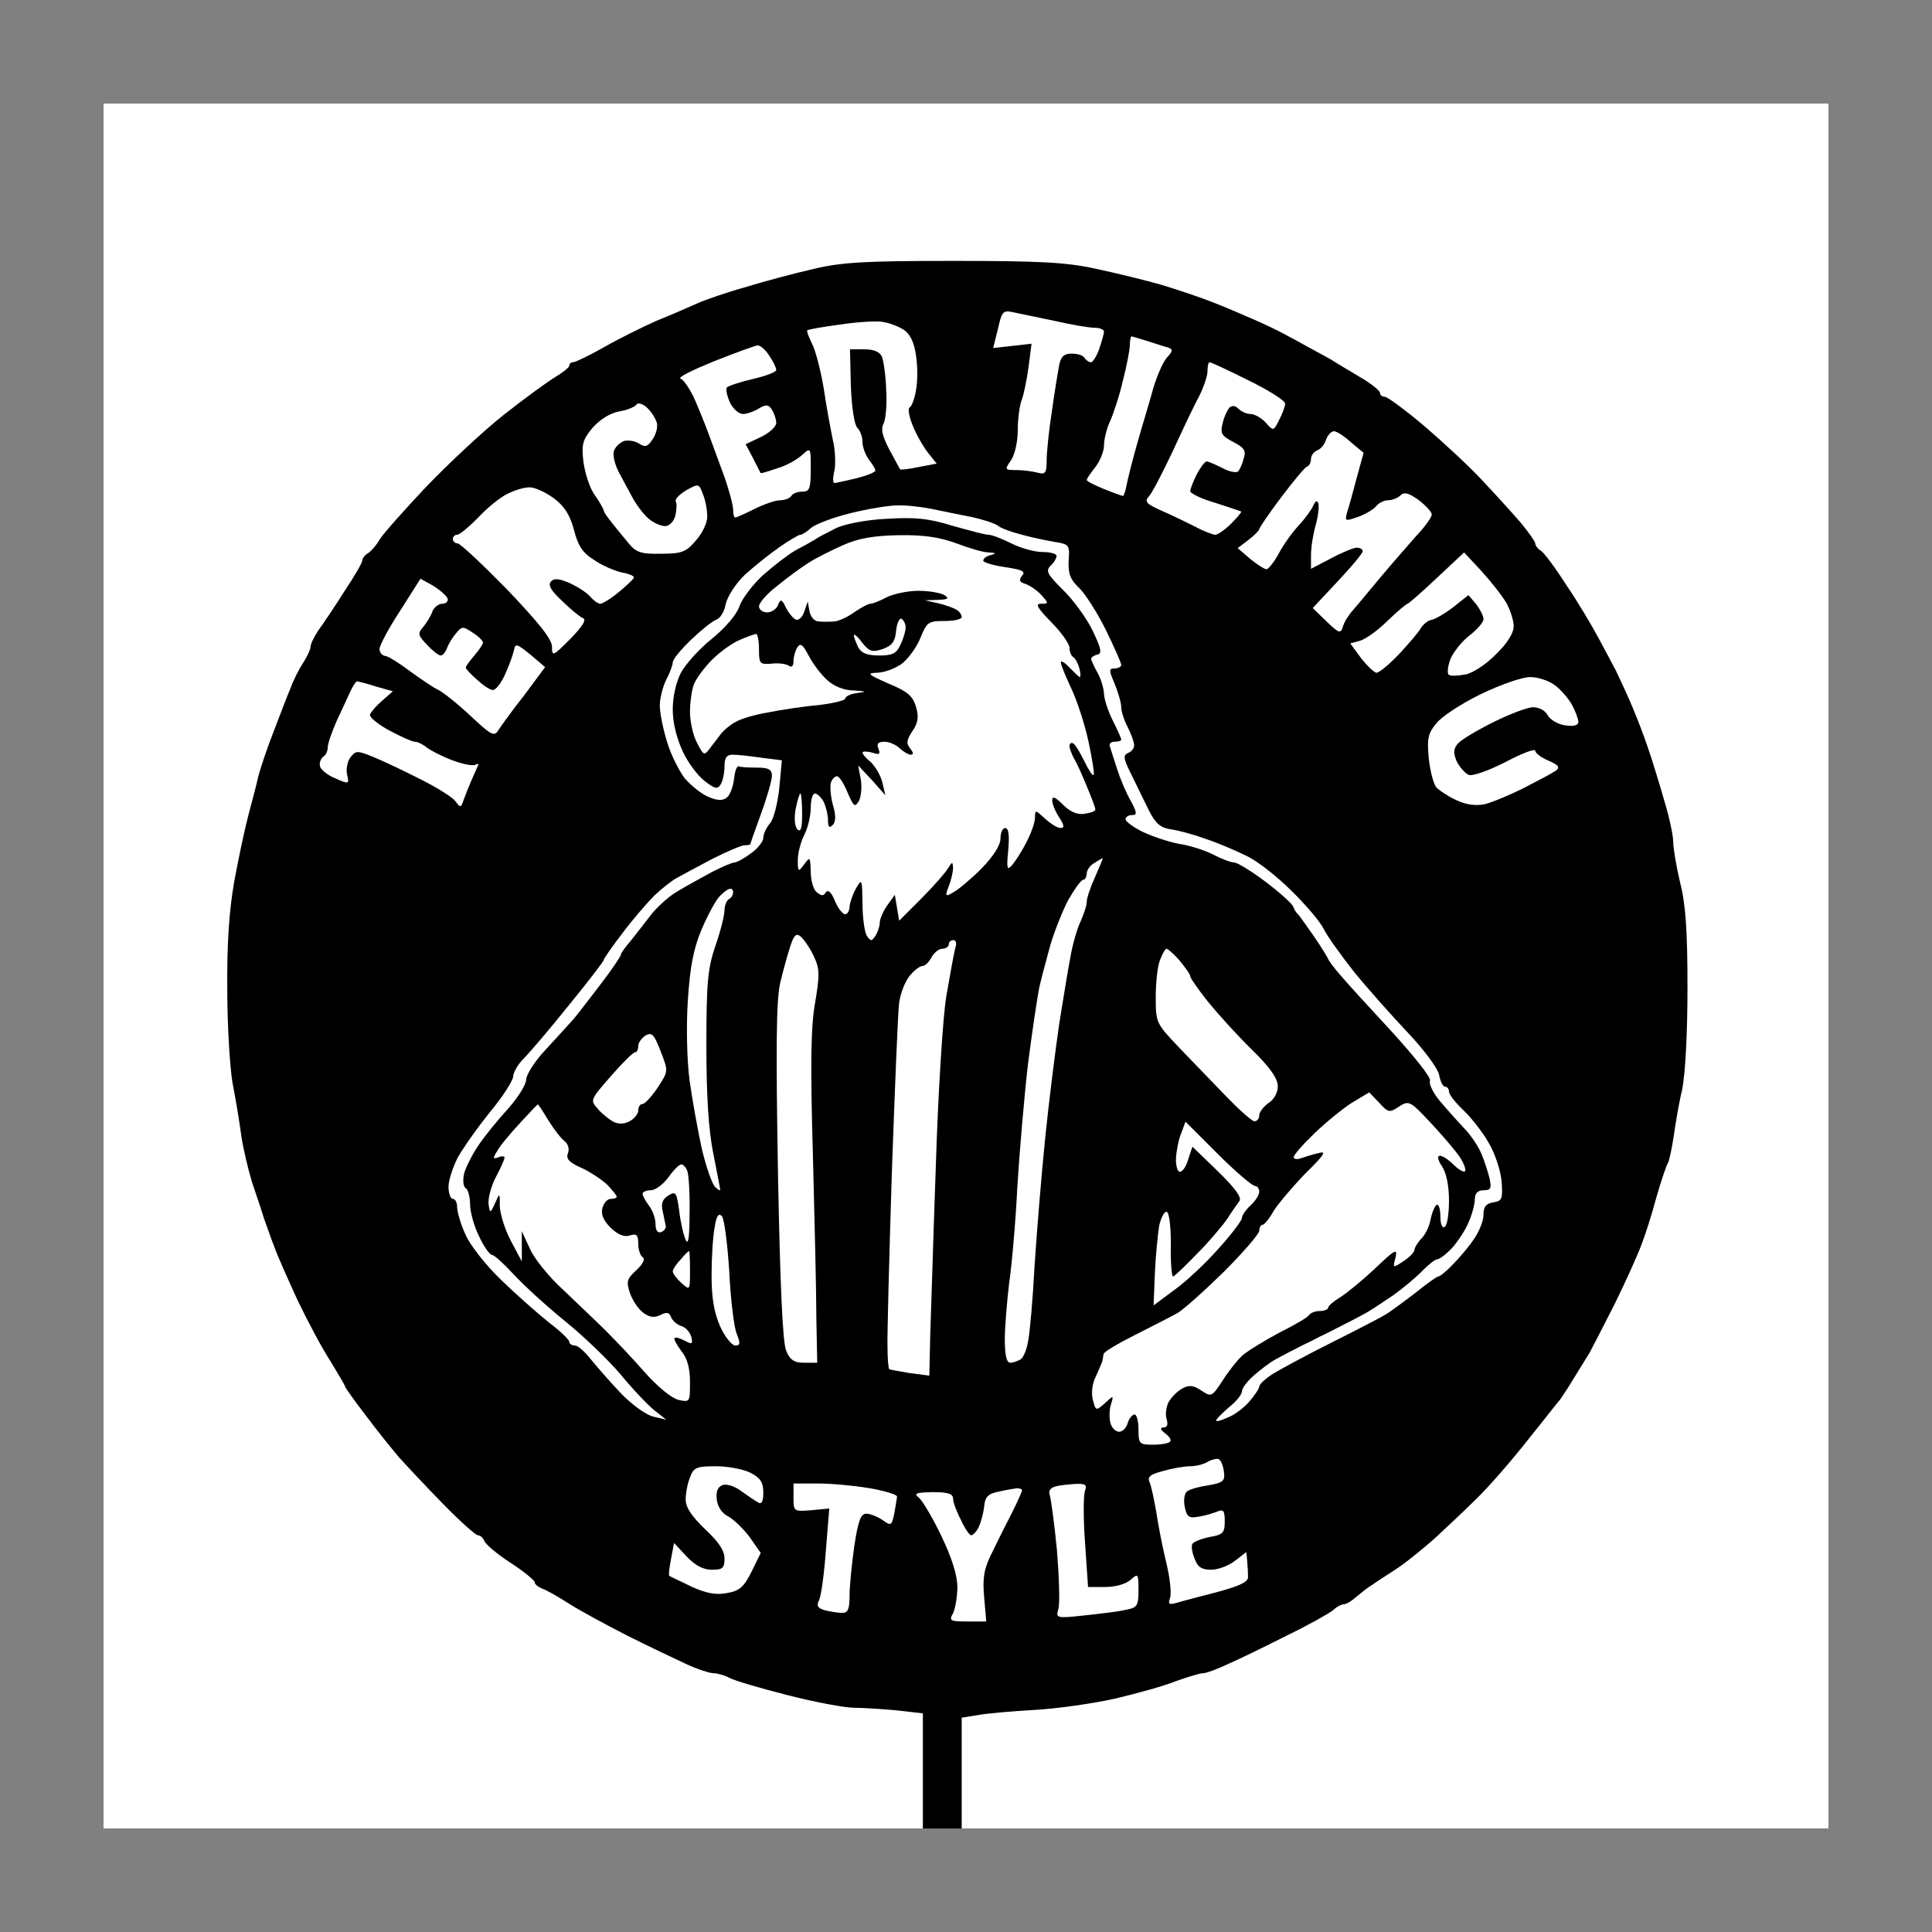 <?xml version="1.0" standalone="no"?>
<!DOCTYPE svg PUBLIC "-//W3C//DTD SVG 20010904//EN"
 "http://www.w3.org/TR/2001/REC-SVG-20010904/DTD/svg10.dtd">
<svg version="1.0" xmlns="http://www.w3.org/2000/svg"
 width="100%" height="100%" viewBox="0 0 448 448"
 preserveAspectRatio="xMidYMid meet">
<rect x="0" y="0" width="448" height="448" fill="#808080" stroke="none"/>
<g transform="translate(0,448) scale(0.1,-0.1)"
fill="#000000" stroke="none">
<path d="M2240 4240 l-2000 0 0 -2000 0 -2000 2000 0 2000 0 0 2000 0 2000
-2000 0z"/>
</g>
<g transform="translate(0,448) scale(0.1,-0.1)"
fill="#ffffff" stroke="none">
<path d="M2240 4240 l-2000 0 0 -2000 0 -2000 950 0 950 0 0 134 0 133 -61 7
c-34 3 -79 6 -99 6 -21 0 -90 13 -153 29 -63 16 -124 34 -135 40 -11 6 -28 11
-37 11 -9 0 -37 9 -63 21 -26 12 -87 41 -137 66 -49 25 -110 58 -135 74 -25
16 -53 32 -62 35 -10 4 -18 10 -18 15 0 4 -25 25 -56 45 -31 20 -58 43 -61 51
-3 7 -9 13 -15 13 -5 0 -42 33 -81 73 -40 41 -85 89 -102 108 -16 19 -51 62
-77 97 -27 35 -48 65 -48 67 0 3 -16 29 -34 59 -19 29 -53 93 -76 141 -22 48
-47 104 -54 124 -8 20 -18 50 -24 66 -5 17 -18 55 -28 85 -9 30 -21 80 -25
110 -4 30 -13 84 -20 120 -6 36 -12 133 -12 215 -1 102 4 182 16 250 10 55 25
125 33 155 8 30 19 71 23 90 5 19 21 67 36 105 15 39 32 84 39 100 6 17 19 43
29 58 9 14 17 31 17 37 0 6 8 23 18 38 11 15 38 55 60 90 23 34 42 67 42 72 0
5 6 13 13 17 7 4 20 19 28 33 9 14 58 69 108 122 51 53 131 128 179 166 48 38
102 77 120 88 17 10 32 22 32 26 0 4 4 8 9 8 5 0 36 15 70 34 33 19 89 47 123
62 35 14 78 33 96 41 18 8 67 25 110 37 42 13 113 32 157 42 66 16 121 19 325
19 197 0 262 -3 330 -18 47 -10 117 -27 155 -38 39 -12 93 -30 120 -41 28 -11
70 -29 95 -40 25 -11 54 -25 65 -31 11 -6 36 -19 55 -30 19 -10 44 -24 55 -30
11 -7 41 -25 68 -41 26 -15 47 -32 47 -37 0 -5 5 -9 11 -9 6 0 48 -31 93 -69
44 -38 106 -95 136 -128 30 -32 70 -76 88 -97 17 -21 32 -42 32 -46 0 -5 6
-13 13 -17 7 -4 33 -39 58 -78 26 -38 60 -95 76 -125 16 -30 34 -64 40 -75 5
-11 19 -40 30 -65 11 -25 25 -60 31 -77 7 -18 16 -45 21 -60 5 -16 19 -60 30
-99 12 -39 21 -82 21 -97 0 -14 7 -56 16 -94 13 -50 17 -115 17 -243 0 -107
-5 -198 -12 -235 -8 -33 -16 -82 -20 -110 -4 -27 -10 -55 -13 -61 -4 -6 -16
-42 -27 -80 -10 -38 -26 -88 -35 -111 -9 -24 -36 -84 -61 -135 -26 -51 -52
-102 -58 -113 -7 -11 -23 -38 -37 -60 -13 -22 -28 -44 -32 -50 -5 -5 -38 -48
-76 -95 -37 -47 -90 -108 -118 -135 -28 -28 -72 -69 -98 -93 -26 -23 -65 -55
-88 -70 -23 -15 -48 -31 -56 -37 -9 -5 -25 -18 -36 -27 -11 -10 -24 -18 -30
-18 -5 0 -17 -6 -25 -14 -9 -7 -56 -34 -106 -58 -49 -25 -111 -55 -136 -66
-25 -12 -52 -22 -60 -22 -7 0 -36 -9 -64 -19 -27 -11 -90 -28 -140 -40 -49
-11 -133 -23 -185 -26 -52 -3 -112 -8 -132 -12 l-38 -6 0 -128 0 -129 1005 0
1005 0 0 2000 0 2000 -2000 0z"/>
<path d="M2349 3756 c-23 5 -26 2 -35 -39 l-11 -44 45 5 44 5 -7 -54 c-4 -30
-11 -64 -16 -77 -5 -13 -9 -45 -9 -70 0 -27 -7 -57 -16 -70 -15 -21 -14 -22
13 -22 15 0 37 -3 49 -6 18 -5 21 -1 21 28 0 18 5 69 12 113 6 44 14 92 17
108 4 20 11 27 29 27 13 0 27 -4 30 -10 3 -5 10 -10 15 -10 4 0 13 14 19 31 6
18 11 36 11 40 0 5 -10 9 -22 9 -13 0 -54 7 -93 16 -38 8 -82 17 -96 20z"/>
<path d="M2044 3734 c-16 2 -60 -1 -99 -7 -38 -5 -71 -11 -73 -13 -2 -1 3 -15
11 -31 8 -15 20 -62 27 -103 6 -41 16 -95 21 -119 6 -24 7 -57 4 -72 -4 -16
-4 -29 0 -29 3 0 26 5 51 11 24 6 44 14 44 18 0 3 -7 15 -15 25 -8 11 -15 29
-15 41 0 12 -5 26 -12 33 -7 7 -13 47 -15 97 l-2 85 33 0 c23 0 36 -6 41 -17
4 -10 9 -45 10 -78 2 -32 -1 -67 -6 -77 -7 -13 -3 -29 13 -60 13 -24 24 -44
25 -46 0 -2 20 0 43 5 l42 8 -20 25 c-11 14 -27 42 -35 62 -9 21 -12 40 -8 43
5 2 12 21 15 40 4 20 4 56 0 81 -4 30 -14 50 -28 59 -12 8 -35 17 -52 19z"/>
<path d="M2624 3700 c-2 0 -4 -9 -4 -19 0 -11 -7 -48 -16 -83 -8 -35 -22 -77
-30 -95 -8 -17 -14 -42 -14 -56 0 -13 -9 -36 -20 -50 -11 -14 -20 -27 -20 -30
0 -3 18 -12 40 -21 22 -9 42 -16 44 -16 2 0 6 12 9 28 3 15 14 59 25 97 11 39
28 94 36 124 9 30 23 62 32 72 14 15 14 19 3 23 -8 2 -29 9 -48 15 -19 6 -36
11 -37 11z"/>
<path d="M1756 3679 c-6 -1 -51 -17 -101 -37 -49 -20 -84 -37 -77 -40 7 -2 21
-23 32 -46 10 -23 26 -62 35 -87 9 -24 25 -68 36 -98 10 -30 19 -62 19 -73 0
-10 2 -18 5 -18 3 0 23 9 45 20 22 11 48 20 59 20 11 0 23 5 26 10 3 6 15 10
26 10 16 0 19 7 19 52 0 51 0 51 -20 33 -12 -11 -37 -25 -58 -31 -20 -7 -37
-12 -38 -11 -1 1 -9 17 -18 35 l-17 32 36 17 c19 9 35 24 35 32 0 9 -5 23 -10
31 -8 12 -13 13 -30 3 -11 -7 -28 -13 -37 -13 -10 0 -23 12 -30 26 -7 15 -10
30 -8 35 3 4 30 13 60 20 30 7 55 16 55 21 0 5 -7 20 -16 33 -9 14 -21 25 -28
24z"/>
<path d="M2805 3640 c-3 0 -5 -9 -5 -21 0 -11 -9 -37 -19 -57 -11 -20 -38 -77
-61 -127 -23 -49 -48 -97 -55 -105 -12 -13 -8 -18 28 -34 23 -10 58 -27 78
-37 20 -11 42 -19 47 -19 6 0 23 12 37 26 14 14 25 27 23 28 -2 1 -29 10 -60
20 -32 9 -58 22 -58 27 0 5 7 23 15 39 9 17 19 30 23 30 4 0 20 -7 36 -15 16
-9 33 -12 37 -8 4 4 10 18 13 30 6 18 1 25 -24 38 -27 14 -31 20 -25 43 3 15
11 31 16 37 6 5 13 5 21 -3 7 -7 19 -12 28 -12 9 0 25 -9 35 -20 18 -20 18
-20 31 6 8 15 14 32 14 38 0 7 -38 31 -85 54 -46 23 -87 42 -90 42z"/>
<path d="M1500 3535 c-10 9 -21 12 -24 7 -3 -5 -21 -13 -40 -16 -22 -4 -45
-19 -62 -38 -23 -28 -26 -38 -21 -80 4 -27 15 -62 27 -77 11 -16 20 -32 20
-35 0 -3 8 -15 18 -27 9 -12 27 -33 39 -48 18 -22 29 -26 76 -25 48 0 58 4 80
30 15 16 27 41 27 56 0 15 -4 38 -10 52 -9 25 -10 25 -39 9 -16 -10 -27 -21
-24 -26 3 -4 2 -19 -1 -33 -4 -14 -14 -24 -24 -24 -9 0 -25 7 -35 15 -10 7
-27 28 -38 47 -10 18 -26 48 -35 65 -9 18 -14 40 -10 48 3 9 13 18 22 22 9 3
25 1 35 -5 15 -10 21 -8 32 9 8 11 13 29 10 39 -3 10 -13 26 -23 35z"/>
<path d="M3093 3480 c-6 0 -14 -9 -18 -19 -3 -11 -12 -22 -20 -25 -8 -3 -15
-12 -15 -20 0 -8 -4 -16 -9 -18 -5 -1 -32 -34 -60 -71 -28 -37 -51 -71 -51
-74 0 -3 -11 -14 -25 -25 l-25 -19 29 -25 c16 -13 33 -24 38 -24 4 0 17 16 28
36 11 21 32 50 46 65 15 16 30 37 34 46 5 11 9 14 12 6 2 -6 0 -29 -6 -50 -6
-21 -11 -52 -11 -70 l0 -32 46 24 c26 14 53 25 60 25 8 0 14 -4 14 -8 0 -5
-26 -36 -58 -70 l-58 -62 32 -31 c29 -28 33 -29 38 -12 3 11 14 28 24 39 9 10
37 44 62 74 25 30 62 72 82 95 21 22 38 45 38 52 0 6 -14 21 -31 34 -23 16
-33 19 -42 10 -6 -6 -19 -11 -28 -11 -9 0 -22 -6 -28 -14 -7 -8 -26 -19 -43
-25 -29 -10 -30 -10 -24 12 4 12 14 48 22 79 l16 58 -29 24 c-15 14 -33 26
-40 26z"/>
<path d="M1228 3350 c-13 0 -36 -7 -53 -16 -16 -8 -47 -33 -67 -55 -21 -21
-42 -39 -48 -39 -5 0 -10 -4 -10 -10 0 -5 5 -10 11 -10 6 0 57 -48 115 -107
74 -78 104 -115 104 -133 0 -23 2 -22 43 19 29 30 38 45 28 48 -7 3 -29 21
-48 40 -26 24 -33 37 -25 45 8 8 20 6 45 -5 19 -9 40 -23 47 -32 7 -8 17 -15
22 -15 5 0 25 12 44 28 18 15 34 30 34 33 0 4 -13 9 -30 12 -16 4 -45 16 -63
29 -26 16 -37 33 -46 69 -9 34 -22 55 -46 73 -19 14 -44 26 -57 26z"/>
<path d="M2080 3308 c-19 0 -68 -8 -108 -18 -41 -10 -82 -26 -91 -34 -10 -9
-21 -16 -25 -16 -4 0 -26 -13 -49 -29 -23 -16 -59 -45 -80 -64 -21 -20 -40
-50 -44 -67 -3 -18 -13 -34 -22 -37 -9 -3 -35 -24 -58 -46 -24 -23 -43 -46
-43 -53 0 -6 -7 -25 -15 -40 -8 -16 -15 -43 -15 -60 0 -18 8 -56 17 -85 9 -30
28 -67 41 -84 14 -16 38 -36 55 -43 21 -9 33 -9 43 -1 7 6 14 25 16 42 2 18 6
31 11 30 4 -2 23 -3 42 -3 27 0 35 -4 35 -19 0 -10 -11 -49 -25 -87 -14 -38
-25 -70 -25 -71 0 -2 -6 -3 -13 -3 -8 0 -42 -15 -76 -32 -34 -18 -71 -38 -82
-44 -11 -6 -34 -24 -51 -40 -16 -16 -50 -55 -74 -87 -24 -31 -44 -60 -44 -63
0 -3 -36 -50 -81 -105 -44 -55 -91 -110 -105 -124 -13 -13 -24 -32 -24 -41 0
-9 -24 -47 -54 -83 -29 -36 -63 -84 -75 -106 -11 -22 -21 -52 -21 -67 0 -16 5
-28 10 -28 6 0 10 -9 10 -19 0 -11 8 -39 19 -63 10 -24 46 -70 82 -105 35 -34
85 -78 111 -99 27 -20 48 -41 48 -45 0 -5 6 -9 13 -9 7 0 23 -14 37 -32 14
-17 45 -53 70 -79 25 -26 58 -50 75 -54 l30 -7 -28 22 c-16 13 -51 50 -78 83
-28 33 -85 88 -127 122 -42 34 -96 83 -120 109 -23 25 -46 46 -51 46 -5 0 -19
19 -30 43 -12 24 -21 57 -21 75 0 17 -5 34 -10 37 -6 3 -7 18 -4 33 4 15 19
45 34 67 15 22 46 60 69 85 22 25 41 55 41 66 0 12 21 45 48 73 26 28 54 59
62 68 8 9 36 46 63 81 26 34 47 65 47 69 0 3 10 17 23 32 12 15 33 42 46 59
13 17 40 42 60 54 20 12 56 32 80 45 25 13 49 23 54 23 5 0 22 9 38 21 16 11
29 28 29 36 0 9 7 24 15 33 9 10 18 46 22 82 l6 65 -48 6 c-26 4 -56 7 -66 7
-14 0 -19 -7 -19 -27 0 -16 -4 -34 -9 -42 -7 -12 -14 -10 -37 8 -16 12 -39 43
-51 69 -14 30 -23 66 -23 97 0 30 8 64 19 85 10 19 42 55 72 79 32 26 58 57
64 76 6 17 30 49 55 72 25 22 59 48 75 57 17 9 37 20 45 25 8 6 31 17 50 27
20 9 70 19 117 21 65 4 96 1 151 -16 39 -11 76 -21 84 -21 8 0 31 -9 53 -20
22 -11 54 -20 72 -20 18 0 33 -4 33 -9 0 -5 -6 -16 -14 -23 -12 -12 -7 -20 29
-56 24 -23 55 -66 69 -95 20 -42 22 -53 10 -55 -8 -2 -14 -7 -14 -10 1 -4 7
-18 15 -32 8 -14 14 -35 15 -48 0 -12 9 -40 20 -62 11 -22 20 -42 20 -45 0 -3
-7 -5 -16 -5 -9 0 -13 -6 -10 -12 2 -7 10 -31 17 -53 7 -22 21 -55 31 -72 15
-28 15 -33 3 -33 -8 0 -15 -4 -15 -10 0 -5 19 -19 42 -30 24 -11 61 -23 83
-27 22 -3 57 -14 77 -24 21 -11 43 -19 50 -19 7 0 40 -20 73 -45 33 -25 62
-51 64 -58 2 -6 7 -14 11 -17 3 -3 20 -27 38 -53 18 -26 32 -50 32 -51 0 -2
12 -19 28 -37 15 -18 69 -77 120 -132 51 -56 91 -106 88 -113 -3 -7 7 -28 22
-46 15 -18 40 -46 56 -63 16 -16 34 -43 41 -60 7 -16 15 -42 19 -57 5 -24 3
-28 -14 -28 -13 0 -20 -7 -20 -20 0 -11 -6 -35 -14 -53 -7 -18 -25 -45 -38
-60 -14 -15 -30 -27 -35 -27 -5 0 -20 -12 -34 -26 -13 -14 -44 -40 -69 -58
-25 -17 -54 -36 -65 -42 -11 -6 -30 -16 -42 -22 -13 -7 -32 -16 -43 -22 -11
-5 -29 -14 -40 -20 -11 -5 -29 -14 -40 -20 -11 -5 -30 -16 -42 -22 -13 -7 -35
-24 -50 -37 -16 -14 -28 -30 -28 -37 0 -7 -13 -24 -30 -37 -16 -14 -30 -28
-30 -31 0 -3 12 0 27 7 16 6 38 23 50 37 12 14 23 30 23 35 1 6 15 19 33 30
18 11 79 44 137 73 58 29 114 58 125 65 11 7 41 29 67 49 26 21 50 38 53 38 4
0 19 12 34 28 15 15 37 41 49 59 12 17 22 42 22 56 0 19 6 26 23 29 20 3 22 8
19 48 -2 25 -15 65 -30 90 -14 25 -41 59 -59 76 -18 17 -33 36 -33 43 0 6 -4
11 -9 11 -5 0 -11 12 -14 28 -3 15 -36 59 -72 97 -37 39 -93 102 -124 140 -31
39 -63 84 -71 100 -8 17 -42 57 -76 90 -33 33 -80 70 -105 81 -24 12 -66 30
-94 39 -27 10 -64 20 -81 22 -24 4 -35 14 -51 46 -11 23 -30 61 -41 84 -17 34
-18 42 -6 47 8 3 14 11 14 18 0 7 -7 26 -15 42 -8 15 -15 36 -15 46 0 10 -7
34 -15 54 -14 32 -14 36 0 36 8 0 15 4 15 8 0 5 -16 41 -36 82 -20 40 -48 84
-62 97 -20 19 -25 32 -24 62 3 37 1 39 -30 44 -18 3 -53 10 -78 17 -24 6 -49
15 -56 21 -6 5 -33 14 -60 20 -27 5 -69 14 -94 19 -25 5 -61 9 -80 8z"/>
<path d="M2085 3239 c-58 -1 -94 -7 -130 -23 -27 -12 -63 -30 -80 -41 -16 -10
-49 -34 -72 -53 -24 -18 -43 -40 -43 -48 0 -8 9 -14 19 -14 10 0 22 8 25 17 6
15 9 14 19 -7 7 -13 17 -25 23 -27 6 -2 15 6 19 19 l8 23 4 -22 c2 -13 12 -24
21 -24 9 -1 26 -1 37 0 11 1 32 11 47 22 15 10 31 19 36 19 6 0 23 7 38 15 16
8 49 15 74 15 25 0 52 -5 60 -10 12 -8 8 -10 -15 -11 l-30 -1 31 -7 c17 -4 36
-11 42 -15 7 -4 12 -11 12 -17 0 -5 -18 -9 -40 -9 -38 0 -41 -3 -56 -40 -9
-22 -29 -49 -44 -60 -16 -11 -41 -20 -57 -20 -24 -1 -20 -4 27 -25 44 -18 57
-29 64 -54 7 -23 5 -37 -8 -56 -14 -21 -15 -29 -5 -41 7 -9 8 -14 1 -14 -6 0
-17 7 -26 15 -8 8 -24 15 -35 15 -15 0 -19 -5 -14 -16 5 -13 2 -15 -15 -9 -12
3 -22 3 -22 0 0 -4 9 -14 20 -23 10 -10 22 -30 26 -46 l7 -30 -31 35 -32 34 6
-32 c3 -17 1 -39 -4 -50 -10 -16 -12 -14 -27 20 -8 20 -19 37 -24 37 -5 0 -11
-6 -14 -14 -3 -8 -1 -31 4 -51 8 -26 7 -41 0 -48 -8 -8 -11 -5 -11 12 0 12 -5
31 -10 42 -6 10 -15 19 -20 19 -6 0 -10 -15 -10 -34 0 -18 -7 -47 -15 -62 -8
-16 -15 -42 -15 -58 0 -28 1 -29 15 -10 13 18 14 17 15 -17 0 -20 6 -42 14
-48 11 -9 16 -9 21 0 5 7 13 0 21 -20 7 -17 18 -31 24 -31 5 0 10 8 10 18 1 9
7 28 15 42 14 24 14 22 15 -35 0 -33 5 -67 10 -75 9 -13 11 -13 20 0 5 8 10
22 10 30 0 9 8 27 17 40 l18 25 5 -30 5 -30 51 51 c28 28 56 60 62 70 10 16
11 17 12 2 0 -9 -4 -28 -10 -43 -9 -24 -8 -25 11 -14 11 6 41 31 65 55 28 29
44 54 44 70 0 13 5 24 11 24 8 0 10 -17 7 -51 -4 -41 -3 -48 7 -37 7 7 23 31
34 53 12 22 21 48 21 59 0 19 1 18 23 -2 13 -12 29 -22 36 -22 10 0 9 6 -3 25
-9 13 -16 31 -16 39 0 11 7 8 25 -10 16 -16 33 -24 50 -21 14 2 25 6 25 10 0
4 -9 28 -20 54 -11 27 -24 56 -30 65 -5 10 -10 23 -10 28 0 6 4 9 9 6 5 -3 16
-22 26 -42 9 -19 19 -34 21 -31 2 2 -3 37 -12 78 -9 41 -27 96 -40 123 -13 28
-24 54 -24 60 0 5 9 0 20 -12 12 -12 22 -22 24 -22 2 0 2 9 -1 20 -3 11 -9 23
-14 26 -5 3 -9 13 -9 22 0 9 -19 36 -42 59 -33 34 -38 43 -24 43 18 0 18 1 1
20 -10 11 -26 22 -37 26 -14 4 -16 9 -8 19 9 10 1 14 -40 20 -27 4 -50 11 -50
15 0 5 8 11 18 13 13 4 12 5 -5 6 -13 0 -46 10 -75 21 -38 14 -75 20 -133 19z"/>
<path d="M3435 3156 l-40 43 -63 -59 c-35 -33 -66 -60 -68 -60 -3 0 -24 -18
-47 -40 -23 -23 -52 -43 -64 -46 l-22 -6 25 -34 c15 -19 31 -34 36 -34 6 0 29
19 52 43 22 24 46 51 51 61 6 9 17 18 26 19 8 2 31 15 50 30 l34 27 18 -21 c9
-12 17 -27 17 -35 0 -7 -15 -24 -33 -38 -17 -13 -37 -38 -44 -55 -6 -17 -8
-33 -3 -36 4 -3 22 -2 38 1 17 3 49 24 71 47 26 25 41 49 41 65 0 13 -8 38
-17 54 -10 17 -36 50 -58 74z"/>
<path d="M1004 3122 l-29 16 -47 -74 c-27 -41 -48 -81 -48 -89 0 -8 6 -15 13
-16 6 0 32 -16 57 -35 25 -18 54 -38 65 -43 11 -5 45 -32 75 -60 48 -45 56
-50 65 -35 6 9 32 46 60 81 l49 66 -34 29 c-31 25 -35 27 -38 11 -2 -10 -11
-35 -20 -55 -9 -21 -22 -38 -29 -38 -7 0 -23 11 -37 24 -15 13 -26 25 -26 28
0 3 9 15 20 28 11 13 20 26 20 30 0 4 -11 15 -24 23 -22 15 -25 15 -38 -1 -8
-9 -18 -25 -21 -34 -4 -10 -10 -18 -15 -18 -5 0 -19 11 -32 25 -21 22 -22 26
-8 42 8 10 18 26 21 36 4 9 14 17 23 17 8 0 14 6 12 12 -3 7 -18 20 -34 30z"/>
<path d="M2091 3045 c-5 3 -11 -9 -13 -27 -2 -25 -9 -35 -31 -43 -25 -8 -31
-6 -48 15 -10 14 -19 21 -19 17 0 -5 5 -17 10 -28 8 -14 21 -19 49 -19 31 0
40 5 49 25 7 14 12 32 12 40 0 8 -4 16 -9 20z"/>
<path d="M1753 3010 c-5 -1 -22 -7 -38 -14 -17 -7 -46 -28 -64 -46 -18 -18
-37 -44 -42 -57 -5 -13 -9 -42 -9 -64 0 -22 7 -54 16 -71 16 -31 17 -31 31
-12 8 10 20 26 26 34 7 8 21 20 33 26 11 7 45 17 75 22 30 6 82 14 117 17 34
4 62 11 62 15 0 5 12 11 28 13 23 3 21 4 -9 6 -22 0 -46 10 -62 25 -14 13 -33
38 -42 56 -13 25 -19 30 -26 19 -5 -8 -9 -22 -9 -32 0 -12 -4 -16 -12 -10 -7
4 -25 6 -40 4 -26 -2 -28 0 -28 33 0 20 -3 36 -7 36z"/>
<path d="M3548 2910 c-18 0 -70 -18 -115 -40 -45 -22 -91 -52 -103 -68 -19
-23 -21 -36 -17 -80 3 -29 11 -59 17 -67 6 -7 27 -21 46 -30 23 -11 45 -14 66
-10 17 4 58 21 92 38 33 17 67 35 74 40 10 8 6 13 -17 23 -17 7 -31 18 -31 23
0 6 -31 -6 -69 -26 -39 -20 -76 -33 -85 -30 -9 4 -21 18 -28 31 -8 20 -8 29 2
41 7 9 44 31 82 50 38 19 80 35 93 35 14 0 29 -8 34 -19 6 -10 24 -21 41 -23
19 -3 30 0 30 8 0 6 -6 23 -14 38 -7 14 -25 35 -39 46 -14 11 -40 20 -59 20z"/>
<path d="M828 2900 c-3 0 -9 -10 -15 -22 -6 -13 -20 -44 -32 -69 -11 -25 -21
-53 -21 -62 0 -9 -5 -19 -11 -22 -5 -4 -9 -14 -7 -22 2 -8 18 -21 36 -28 31
-14 32 -13 27 8 -3 12 0 30 7 40 13 17 16 17 53 2 22 -9 71 -32 110 -52 38
-19 75 -42 81 -51 12 -16 13 -15 19 3 4 11 12 31 18 45 6 14 13 29 15 34 3 5
0 6 -5 3 -6 -4 -30 1 -54 10 -24 9 -51 23 -60 30 -8 7 -21 13 -27 13 -6 0 -33
12 -59 26 -26 14 -47 31 -45 37 2 6 14 20 28 32 l25 22 -39 11 c-22 7 -41 12
-44 12z"/>
<path d="M1856 2640 c-2 0 -7 -16 -11 -36 -4 -22 -2 -41 4 -47 8 -8 11 3 11
36 0 26 -2 47 -4 47z"/>
<path d="M2557 2490 c-1 0 -10 -5 -19 -11 -10 -5 -18 -17 -18 -24 0 -8 -4 -15
-8 -15 -5 0 -20 -21 -35 -47 -14 -27 -32 -73 -41 -103 -8 -30 -20 -73 -25 -95
-5 -22 -17 -103 -27 -180 -9 -77 -20 -207 -25 -288 -4 -82 -13 -182 -19 -223
-5 -42 -10 -100 -10 -130 0 -37 4 -54 13 -54 6 0 17 4 24 8 6 4 14 23 17 42 4
19 11 98 15 175 5 77 16 212 25 300 9 88 24 205 32 260 9 55 20 125 26 155 5
30 16 68 24 84 7 16 14 36 14 45 0 9 9 35 20 59 10 23 18 42 17 42z"/>
<path d="M1693 2419 c-5 0 -15 -8 -24 -17 -9 -9 -28 -44 -42 -77 -19 -45 -27
-87 -32 -165 -4 -60 -2 -140 4 -185 6 -44 19 -115 28 -157 10 -43 24 -83 31
-90 6 -6 12 -10 12 -7 0 2 -7 40 -16 84 -11 55 -16 134 -16 250 0 146 3 179
21 232 12 34 21 71 21 82 0 11 5 23 10 26 6 3 10 10 10 16 0 5 -3 9 -7 8z"/>
<path d="M1857 2308 c-10 9 -16 4 -24 -21 -6 -18 -17 -57 -24 -87 -9 -41 -10
-147 -5 -440 5 -264 11 -394 19 -412 9 -22 19 -28 42 -28 l30 0 -2 103 c0 56
-4 227 -8 379 -6 209 -5 296 5 352 11 66 11 79 -3 109 -9 19 -23 39 -30 45z"/>
<path d="M2211 2300 c-6 0 -11 -4 -11 -10 0 -5 -7 -10 -15 -10 -8 0 -19 -9
-25 -20 -6 -11 -15 -20 -21 -20 -6 0 -19 -10 -29 -22 -11 -13 -22 -41 -25 -63
-3 -22 -10 -200 -17 -395 -6 -195 -11 -377 -10 -404 0 -26 2 -49 4 -51 2 -1
23 -5 48 -9 l45 -6 2 92 c2 51 7 228 13 393 5 165 16 342 24 393 9 52 18 102
21 113 4 11 2 19 -4 19z"/>
<path d="M2705 2280 c-3 0 -10 -12 -15 -26 -6 -14 -10 -53 -10 -86 0 -60 1
-61 54 -117 30 -31 79 -82 109 -113 31 -32 60 -58 66 -58 6 0 11 6 11 14 0 7
10 20 21 28 13 8 22 24 22 39 0 18 -18 44 -60 85 -33 32 -78 82 -101 110 -23
29 -42 56 -42 60 0 5 -12 21 -25 37 -13 15 -27 27 -30 27z"/>
<path d="M1532 2042 c-15 39 -20 45 -35 37 -9 -6 -17 -17 -17 -24 0 -8 -3 -15
-7 -15 -5 0 -30 -25 -57 -56 -47 -54 -48 -55 -30 -75 10 -12 27 -25 36 -30 12
-6 25 -6 38 1 11 6 20 17 20 25 0 8 4 15 10 15 5 0 21 17 35 38 25 38 25 38 7
84z"/>
<path d="M3198 1923 l-23 24 -40 -24 c-22 -14 -61 -46 -87 -71 -27 -26 -48
-50 -48 -55 0 -5 7 -6 16 -3 9 3 27 9 41 12 20 6 15 -3 -30 -47 -29 -30 -62
-69 -73 -86 -10 -18 -22 -33 -26 -33 -4 0 -8 -6 -8 -14 0 -7 -37 -50 -82 -95
-46 -45 -94 -88 -108 -96 -14 -8 -58 -30 -97 -50 -40 -20 -74 -40 -74 -45 -1
-6 -2 -13 -3 -17 -2 -5 -8 -20 -15 -35 -8 -15 -11 -38 -7 -53 7 -27 7 -27 28
-9 20 19 21 19 14 -3 -4 -13 -4 -32 -1 -43 3 -11 12 -20 20 -20 8 0 17 9 20
20 3 11 11 20 16 20 5 0 9 -16 9 -35 0 -33 2 -35 33 -35 19 0 37 3 40 7 4 3
-1 12 -11 19 -11 9 -13 13 -4 14 9 0 11 7 7 20 -3 10 -1 28 5 39 6 11 20 25
31 31 16 9 26 8 44 -4 24 -16 25 -15 49 21 13 21 34 48 47 60 13 11 52 35 86
53 34 17 65 35 68 40 4 6 15 10 26 10 10 0 19 4 19 8 0 4 13 15 28 24 16 10
52 40 81 67 46 44 52 47 47 25 -7 -25 -6 -25 19 -8 14 9 25 21 25 26 0 5 7 16
15 25 9 8 19 28 22 44 3 16 10 32 14 35 5 3 9 -9 9 -26 0 -18 4 -29 10 -25 6
3 10 31 10 61 0 34 -6 64 -16 79 -10 15 -12 25 -5 25 6 0 20 -9 32 -21 11 -11
23 -18 26 -15 3 3 -2 18 -12 33 -10 15 -41 51 -68 80 -47 50 -50 52 -73 37
-22 -15 -25 -14 -46 9z"/>
<path d="M1247 1919 c-1 0 -20 -20 -42 -44 -22 -24 -46 -52 -52 -64 -11 -17
-10 -19 2 -15 8 4 15 3 15 0 0 -4 -9 -25 -21 -47 -11 -22 -18 -50 -16 -62 3
-21 4 -21 15 3 11 25 11 25 11 -8 1 -18 12 -54 26 -80 l25 -47 0 35 0 35 19
-41 c10 -23 45 -66 77 -95 31 -30 76 -72 98 -94 23 -23 64 -66 91 -97 29 -33
62 -60 78 -64 27 -6 27 -5 27 41 0 32 -6 55 -20 72 -11 15 -18 28 -16 30 2 3
13 0 24 -6 17 -9 19 -8 15 9 -3 11 -13 22 -23 25 -10 3 -21 13 -24 21 -4 11
-10 12 -24 5 -14 -7 -25 -6 -39 4 -12 8 -26 29 -32 46 -9 27 -8 33 15 54 15
14 21 26 14 30 -5 3 -10 17 -10 31 0 21 -4 24 -20 19 -13 -4 -27 2 -44 18 -17
17 -23 32 -19 46 3 12 12 21 19 21 8 0 14 2 14 5 0 3 -10 15 -22 28 -13 12
-40 30 -60 39 -29 13 -36 21 -31 34 4 10 0 22 -8 28 -8 6 -25 28 -38 49 -12
20 -23 37 -24 36z"/>
<path d="M2824 1804 l-75 75 -10 -27 c-6 -14 -11 -40 -12 -57 -1 -16 3 -31 8
-32 6 -2 15 11 20 28 l10 30 59 -57 c40 -39 56 -61 50 -69 -5 -7 -18 -25 -28
-41 -11 -16 -42 -53 -70 -81 -28 -29 -53 -53 -56 -53 -3 0 -6 34 -5 75 0 43
-4 75 -10 75 -5 1 -13 -14 -17 -32 -3 -18 -8 -67 -10 -109 l-3 -76 47 35 c27
19 73 62 103 96 30 33 55 66 55 72 0 6 9 19 20 29 11 10 20 24 20 32 0 7 -5
13 -10 13 -6 0 -45 33 -86 74z"/>
<path d="M1580 1780 c-5 0 -18 -13 -30 -30 -12 -16 -30 -30 -41 -30 -10 0 -19
-4 -19 -8 0 -5 7 -17 15 -28 8 -10 15 -29 15 -42 0 -15 5 -22 13 -19 6 2 11 8
11 13 -1 5 -4 20 -7 34 -5 19 -1 29 13 38 17 10 19 8 25 -36 3 -26 10 -56 15
-67 6 -14 9 6 9 62 1 45 -2 88 -5 97 -3 9 -10 16 -14 16z"/>
<path d="M1674 1660 c-8 8 -13 0 -17 -27 -4 -21 -7 -71 -7 -111 0 -52 6 -86
20 -118 11 -24 27 -44 35 -44 12 0 12 5 3 28 -6 15 -14 80 -17 144 -4 65 -12
123 -17 128z"/>
<path d="M1598 1579 c-2 0 -11 -9 -20 -20 -10 -10 -18 -23 -18 -27 0 -5 9 -17
20 -27 20 -18 20 -17 20 28 0 26 -1 47 -2 46z"/>
<path d="M2825 1097 c-5 1 -17 -2 -25 -7 -8 -5 -26 -10 -40 -10 -14 0 -42 -5
-63 -11 -31 -8 -37 -14 -31 -27 4 -9 10 -39 15 -67 4 -27 14 -80 23 -117 9
-36 13 -74 9 -84 -5 -14 -2 -16 18 -10 13 4 56 15 94 25 51 14 70 23 69 35 0
9 -1 25 -2 37 l-2 20 -26 -20 c-15 -12 -40 -21 -56 -21 -21 0 -31 6 -38 26 -6
14 -8 30 -5 34 3 5 21 12 40 16 31 5 35 10 35 36 0 25 -3 29 -17 23 -10 -4
-30 -10 -44 -12 -22 -4 -27 -1 -32 24 -3 16 0 31 6 35 7 5 29 11 50 14 34 6
38 10 35 32 -2 14 -7 27 -13 29z"/>
<path d="M1660 1080 c-45 0 -52 -3 -60 -26 -6 -14 -10 -37 -10 -51 0 -19 14
-39 45 -69 31 -29 45 -49 45 -68 0 -22 -4 -26 -29 -26 -21 0 -39 10 -59 31
l-29 31 -7 -37 c-4 -20 -6 -38 -4 -39 2 -2 25 -12 51 -25 35 -16 58 -20 83
-15 29 5 39 14 57 50 l21 43 -26 37 c-15 20 -37 41 -50 48 -14 7 -24 22 -26
39 -2 18 2 29 13 33 9 4 28 -2 43 -13 15 -11 33 -23 40 -27 8 -5 12 2 12 23 0
24 -7 34 -30 46 -16 8 -52 15 -80 15z"/>
<path d="M1897 1040 l-57 0 0 -33 c0 -32 1 -32 41 -29 l42 4 -8 -98 c-4 -55
-11 -106 -16 -115 -6 -13 -3 -18 14 -23 12 -3 30 -6 40 -6 13 0 17 8 17 40 0
21 5 73 11 115 9 59 15 75 28 75 9 0 26 -7 38 -15 19 -14 21 -13 27 17 3 17 6
34 6 38 0 4 -28 13 -63 19 -35 6 -89 11 -120 11z"/>
<path d="M2494 1039 c-16 -1 -37 -3 -47 -6 -11 -3 -16 -10 -13 -19 3 -9 11
-67 17 -130 5 -63 7 -124 3 -136 -6 -20 -4 -21 60 -14 37 4 80 9 96 13 27 5
30 9 30 46 0 38 -1 39 -18 24 -11 -10 -35 -17 -59 -17 l-40 0 -7 103 c-4 56
-4 110 0 120 5 14 1 17 -22 16z"/>
<path d="M2358 1029 c-7 -1 -26 -4 -43 -8 -24 -5 -31 -12 -33 -35 -2 -17 -8
-38 -13 -48 -5 -10 -13 -18 -17 -18 -4 0 -15 16 -24 36 -10 19 -18 41 -18 49
0 11 -12 15 -47 15 -40 -1 -45 -3 -32 -13 8 -7 32 -47 52 -89 24 -50 37 -91
37 -118 0 -23 -5 -50 -10 -61 -10 -17 -7 -19 33 -19 l44 0 -5 57 c-4 45 0 66
18 102 12 25 33 67 46 92 13 26 24 50 24 53 0 3 -6 5 -12 5z"/>
</g>
</svg>
